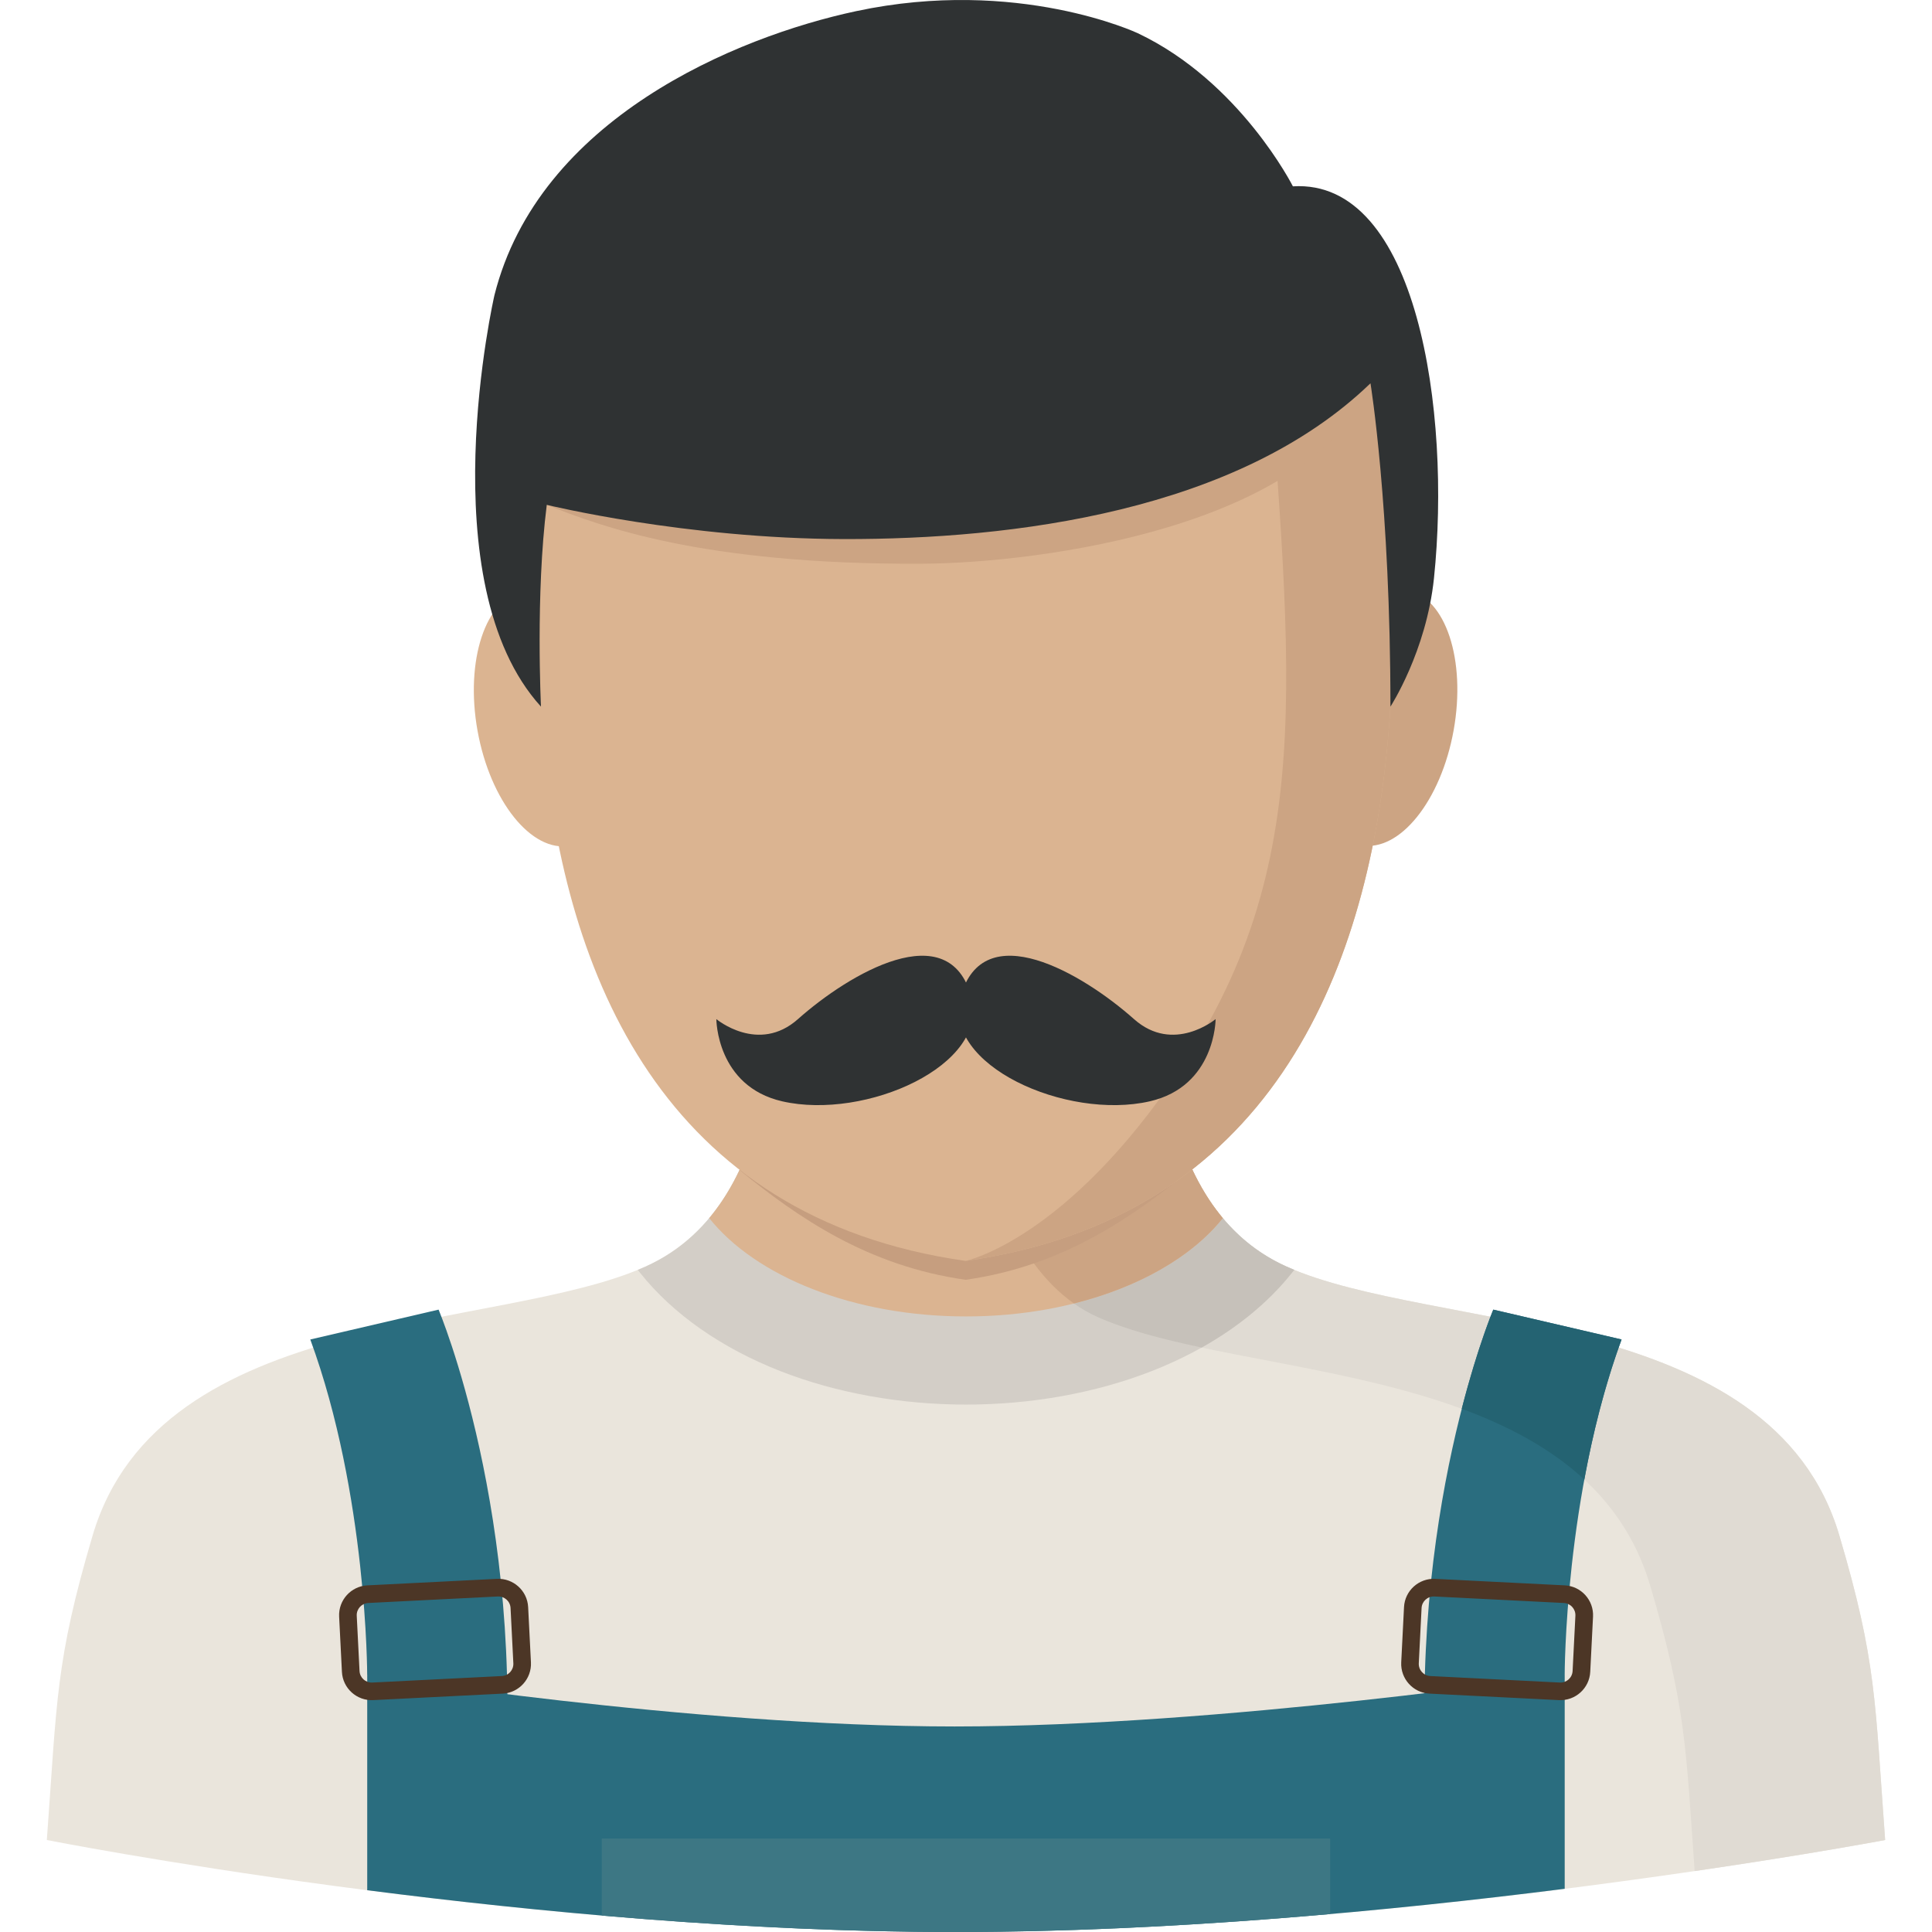 <?xml version="1.0" encoding="iso-8859-1"?>
<!-- Generator: Adobe Illustrator 19.0.0, SVG Export Plug-In . SVG Version: 6.00 Build 0)  -->
<svg version="1.1" id="Layer_1" xmlns="http://www.w3.org/2000/svg" xmlns:xlink="http://www.w3.org/1999/xlink" x="0px" y="0px"
	 viewBox="0 0 318.965 318.965" style="enable-background:new 0 0 318.965 318.965;" xml:space="preserve">
<g>
	<g>
		<path style="fill:#EAE5DC;" d="M303.673,253.518c-11.151-37.754-67.121-33.566-91.279-44.408
			c-24.157-10.842-20.386-47.219-23.449-53.548h-58.932c-3.058,6.329,0.714,42.711-23.449,53.548
			c-24.157,10.842-80.133,6.655-91.279,44.408c-6.149,20.824-5.857,27.193-7.554,50.26c0,0,76.8,15.187,150.014,15.187
			s153.488-15.187,153.488-15.187C309.53,280.705,309.822,274.342,303.673,253.518z"/>
		<path style="fill:#E0DBD3;" d="M303.673,253.518c-11.151-37.754-67.121-33.566-91.279-44.408
			c-24.157-10.842-20.386-47.219-23.449-53.548H157.74c0,0-0.719,51.024,23.438,61.866s80.133,6.655,91.279,44.408
			c5.857,19.83,5.868,26.552,7.324,47.073c19.234-2.816,31.442-5.126,31.442-5.126C309.53,280.705,309.822,274.342,303.673,253.518z
			"/>
		<path style="fill:#2A6D7F;" d="M60.621,312.068c27.631,3.552,62.771,6.897,97.124,6.897c35.112,0,71.854-3.496,100.581-7.133
			v-35.326c0,0-56.853,8.526-100.721,8.526s-96.978-8.526-96.978-8.526v35.562L60.621,312.068L60.621,312.068z"/>
		<path style="fill:#2A6D7F;" d="M60.621,276.506c0,0,0-29.795-9.392-55.363l21.178-4.929c0,0,14.439,34.078,10.78,81.246
			L60.621,276.506z"/>
		<path style="fill:#2A6D7F;" d="M258.322,276.506c0,0,0-29.795,9.392-55.363l-21.178-4.929c0,0-14.439,34.078-10.78,81.246
			L258.322,276.506z"/>
		<path style="fill:#246372;" d="M261.564,244.266c1.377-7.481,3.344-15.49,6.149-23.123l-21.178-4.929
			c0,0-2.529,5.969-5.205,16.367C248.974,235.403,255.982,239.095,261.564,244.266z"/>
		<path style="fill:#3D7784;" d="M99.347,303.536v12.714c18.677,1.613,38.664,2.715,58.398,2.715
			c20.712,0,41.992-1.214,61.855-2.962v-12.467L99.347,303.536L99.347,303.536z"/>
		<path style="fill:#4C3626;" d="M82.991,279.609l-21.381,1.074c-2.709,0.135-5.025-1.956-5.16-4.665l-0.461-9.122
			c-0.135-2.709,1.956-5.025,4.665-5.16l21.381-1.074c2.709-0.135,5.025,1.956,5.16,4.665l0.461,9.122
			C87.791,277.158,85.7,279.474,82.991,279.609z M60.801,264.647c-1.107,0.056-1.962,1-1.905,2.108l0.461,9.122
			c0.056,1.107,1,1.962,2.108,1.905l21.381-1.074c1.107-0.056,1.962-1,1.905-2.108l-0.461-9.122c-0.056-1.107-1-1.962-2.108-1.905
			L60.801,264.647z"/>
		<path style="fill:#4C3626;" d="M231.336,274.449l0.461-9.122c0.135-2.709,2.451-4.8,5.16-4.665l21.381,1.074
			c2.709,0.135,4.8,2.451,4.665,5.16l-0.461,9.122c-0.135,2.709-2.451,4.8-5.16,4.665l-21.381-1.074
			C233.292,279.474,231.201,277.158,231.336,274.449z M236.805,263.573c-1.107-0.056-2.052,0.798-2.108,1.905l-0.461,9.122
			c-0.056,1.107,0.798,2.052,1.905,2.108l21.381,1.074c1.107,0.056,2.052-0.798,2.108-1.905l0.461-9.122
			c0.056-1.107-0.798-2.052-1.905-2.108L236.805,263.573z"/>
		<path style="fill:#D3CEC7;" d="M190.092,226.382c9.741-3.805,17.756-9.409,23.168-16.21l0.416-0.517
			c-0.433-0.18-0.86-0.36-1.276-0.545c-24.157-10.842-20.386-47.219-23.449-53.548h-58.938c-3.058,6.329,0.714,42.711-23.449,53.548
			c-0.416,0.185-0.843,0.371-1.276,0.545l0.416,0.517c5.413,6.795,13.428,12.399,23.168,16.21c9.229,3.603,19.813,5.508,30.61,5.508
			S180.863,229.984,190.092,226.382z"/>
		<path style="fill:#C6C1BA;" d="M212.395,209.109c-4.345-1.95-7.779-4.727-10.516-8.004l0,0
			c-5.064,6.357-13.827,11.404-24.573,14.096c1.214,0.86,2.507,1.607,3.878,2.22c4.71,2.113,10.634,3.659,17.199,5.053
			c6.031-3.378,11.089-7.548,14.872-12.304l0.416-0.517C213.238,209.48,212.811,209.295,212.395,209.109z"/>
		<path style="fill:#DBB491;" d="M201.878,201.106c-12.5-14.951-10.421-40.356-12.927-45.549h-58.938
			c-2.512,5.193-0.427,30.599-12.927,45.549c7.655,9.611,23.764,16.232,42.396,16.232S194.223,210.717,201.878,201.106z"/>
		<path style="fill:#CCA483;" d="M177.305,215.202c10.747-2.692,19.509-7.74,24.573-14.096
			c-12.5-14.951-10.421-40.356-12.927-45.549h-31.206C157.745,155.562,157.105,200.948,177.305,215.202z"/>
		<path style="fill:#C69E7F;" d="M122.083,193.158c9.78,7.959,21.24,15.85,37.338,18.132c16.137-2.288,27.569-10.342,37.36-18.334
			c-8.144-14.973-5.626-32.83-7.83-37.4h-58.938C127.799,160.131,130.266,178.179,122.083,193.158z"/>
		
			<ellipse transform="matrix(-0.177 0.984 -0.984 -0.177 385.656 -85.371)" style="fill:#CCA483;" cx="228.522" cy="118.558" rx="21.386" ry="11.629"/>
		
			<ellipse transform="matrix(-0.984 0.177 -0.177 -0.984 200.09 219.281)" style="fill:#DBB491;" cx="90.265" cy="118.565" rx="11.629" ry="21.386"/>
		<path style="fill:#DBB491;" d="M223.641,47.365H159.42H95.233c0,0-35.989,146.614,64.187,160.806
			C259.636,193.979,223.641,47.365,223.641,47.365z"/>
		<path style="fill:#CCA483;" d="M159.42,208.171c100.216-14.192,64.221-160.806,64.221-160.806h-15.024
			c4.114,61.242,9.808,93.774-13.815,129.24C176.085,204.708,159.42,208.171,159.42,208.171z"/>
		<path style="fill:#CCA483;" d="M192.666,55.234L90.309,83.365c8.661,3.468,25.574,9.864,61.748,9.707
			c20.133-0.09,64.412-6.239,74.203-29.795L192.666,55.234z"/>
		<path style="fill:#2F3233;" d="M187.838,5.48c0,0-19.824-9.33-46.477-3.642c-19.953,4.26-52.423,17.829-59.73,46.893
			c0,0-10.932,47.483,7.683,67.931c0,0-0.916-18.548,0.956-33.313c0,0,22.837,5.593,49.04,5.649
			c27.856,0.056,64.997-4.519,86.951-25.72c0,0,3.294,20.167,3.294,53.385c0,0,5.93-9.111,7.189-21.207
			c2.855-27.44-2.748-65.958-23.292-64.693C213.446,30.756,204.745,13.49,187.838,5.48z"/>
		<path style="fill:#2F3233;" d="M158.583,164.617c-3.035,11.247,17.486,20.347,31.223,17.21
			c10.887-2.49,10.887-13.579,10.887-13.579s-6.947,5.806-13.478,0C178.772,160.738,162.264,150.981,158.583,164.617z"/>
		<path style="fill:#2F3233;" d="M160.376,164.617c3.035,11.247-17.486,20.347-31.223,17.21
			c-10.887-2.49-10.887-13.579-10.887-13.579s6.947,5.806,13.478,0C140.187,160.738,156.7,150.981,160.376,164.617z"/>
	</g>
</g>
<g>
</g>
<g>
</g>
<g>
</g>
<g>
</g>
<g>
</g>
<g>
</g>
<g>
</g>
<g>
</g>
<g>
</g>
<g>
</g>
<g>
</g>
<g>
</g>
<g>
</g>
<g>
</g>
<g>
</g>
</svg>
